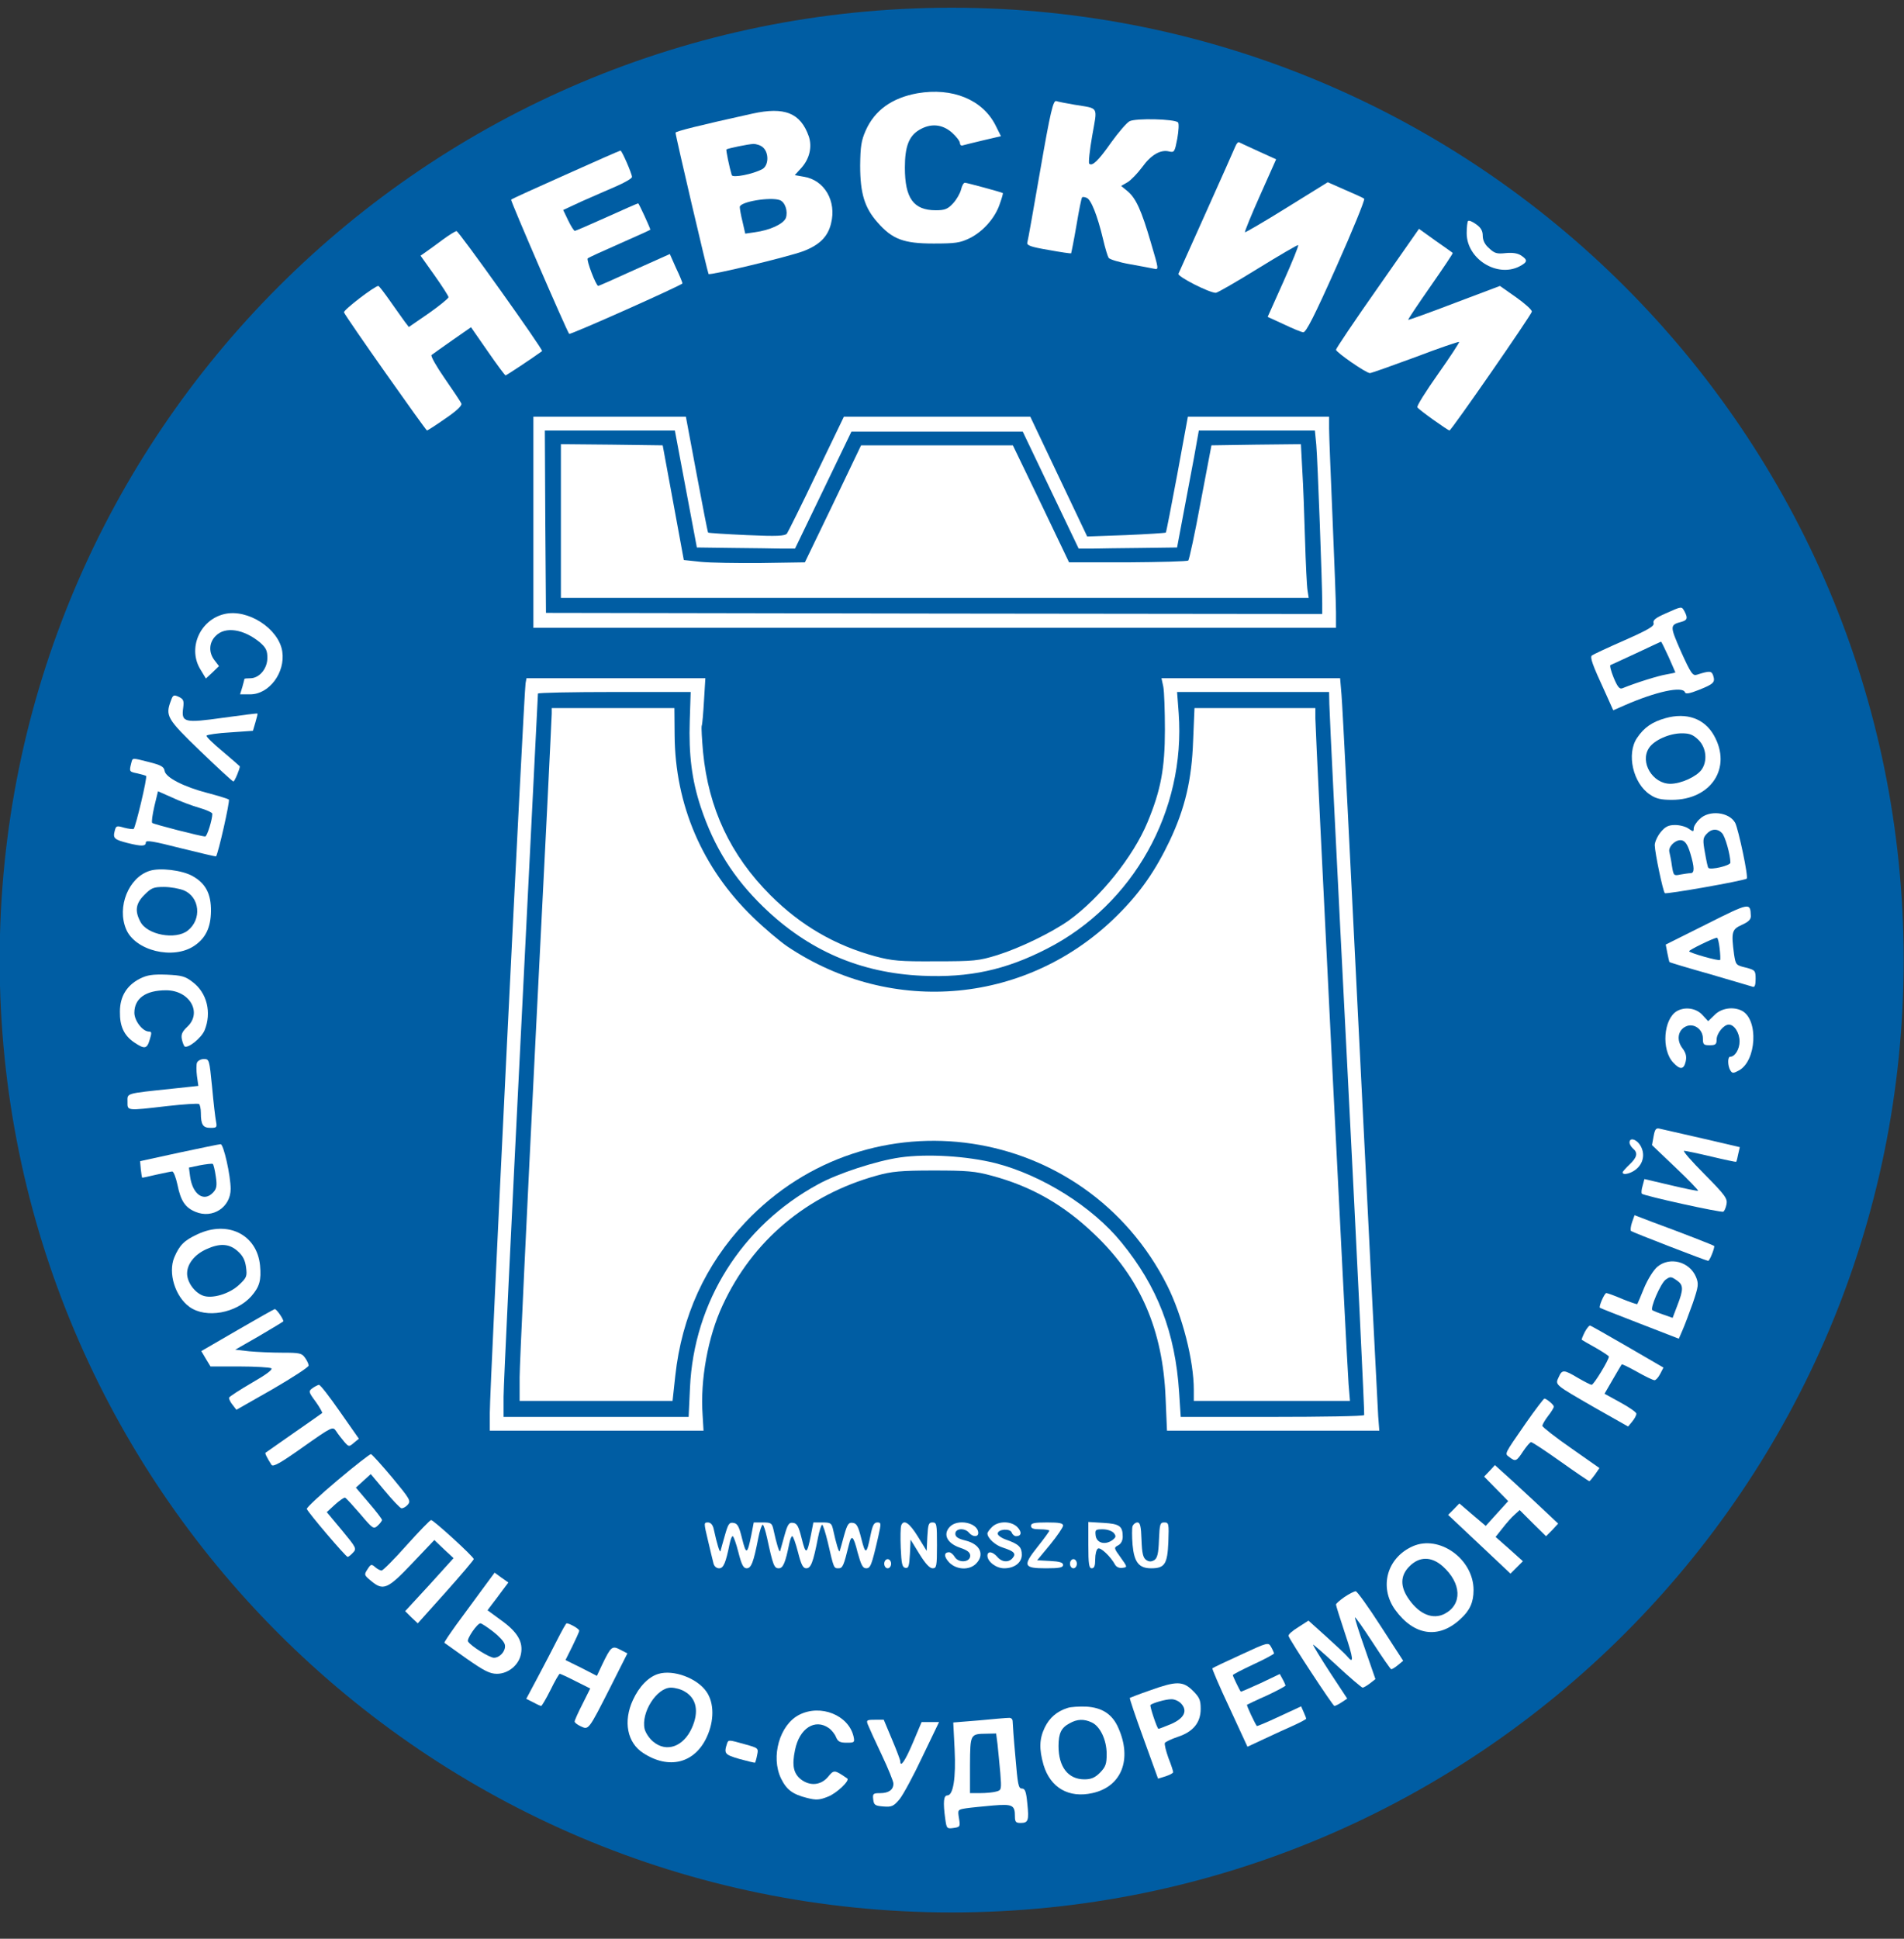 <svg width="56" height="57" viewBox="0 0 56 57" fill="none" xmlns="http://www.w3.org/2000/svg">
<rect x="0" y="0" width="56" height="57" fill="#333333" stroke="none"/>
<g clip-path="url(#clip0_3348_965)">
<path d="M55.99 28.227C55.99 12.763 43.454 0.227 27.99 0.227C12.526 0.227 -0.01 12.763 -0.01 28.227C-0.01 43.691 12.526 56.227 27.99 56.227C43.454 56.227 55.99 43.691 55.99 28.227Z" fill="#005DA3"/>
<path d="M26.985 2.742C26.236 2.877 25.724 3.242 25.46 3.842C25.332 4.132 25.305 4.307 25.299 4.867C25.299 5.683 25.427 6.108 25.811 6.54C26.243 7.032 26.573 7.16 27.457 7.16C28.098 7.16 28.239 7.14 28.516 7.005C28.914 6.809 29.271 6.405 29.406 5.993C29.467 5.825 29.507 5.683 29.494 5.676C29.453 5.649 28.435 5.373 28.381 5.373C28.34 5.373 28.293 5.461 28.266 5.575C28.239 5.683 28.138 5.865 28.03 5.98C27.875 6.148 27.787 6.182 27.524 6.182C26.87 6.182 26.614 5.831 26.614 4.928C26.614 4.321 26.728 4.004 27.032 3.822C27.369 3.619 27.706 3.646 27.996 3.896C28.125 4.01 28.233 4.152 28.233 4.206C28.233 4.26 28.273 4.294 28.32 4.273C28.361 4.26 28.637 4.193 28.92 4.125L29.44 4.004L29.278 3.68C28.893 2.925 28.01 2.567 26.985 2.742Z" fill="white"/>
<path d="M30.6 4.981C30.404 6.107 30.235 7.071 30.215 7.132C30.195 7.213 30.31 7.26 30.836 7.348C31.193 7.415 31.497 7.456 31.503 7.449C31.51 7.436 31.584 7.071 31.659 6.633C31.733 6.188 31.807 5.817 31.827 5.803C31.841 5.783 31.901 5.79 31.962 5.817C32.09 5.864 32.279 6.343 32.441 7.024C32.502 7.287 32.576 7.537 32.61 7.584C32.637 7.624 32.913 7.712 33.223 7.766C33.54 7.82 33.864 7.887 33.945 7.901C34.087 7.935 34.08 7.914 33.851 7.139C33.574 6.188 33.412 5.83 33.163 5.621L32.974 5.466L33.163 5.358C33.264 5.298 33.459 5.095 33.594 4.913C33.851 4.556 34.134 4.387 34.39 4.454C34.539 4.488 34.552 4.461 34.626 4.077C34.667 3.841 34.68 3.632 34.647 3.598C34.545 3.497 33.406 3.47 33.223 3.564C33.136 3.611 32.893 3.895 32.684 4.185C32.306 4.724 32.124 4.9 32.036 4.812C32.009 4.785 32.05 4.414 32.124 3.989C32.279 3.106 32.333 3.2 31.605 3.079C31.362 3.038 31.119 2.991 31.065 2.971C30.977 2.95 30.896 3.274 30.6 4.981Z" fill="white"/>
<path d="M22.129 3.341C20.571 3.685 19.869 3.861 19.869 3.901C19.869 3.995 20.813 8.022 20.84 8.056C20.888 8.103 23.181 7.55 23.619 7.388C24.098 7.206 24.348 6.963 24.442 6.572C24.611 5.911 24.246 5.29 23.639 5.196L23.376 5.149L23.579 4.926C23.815 4.656 23.889 4.312 23.788 4.009C23.545 3.321 23.08 3.132 22.129 3.341ZM22.446 4.339C22.621 4.501 22.608 4.872 22.419 4.973C22.142 5.122 21.549 5.237 21.522 5.149C21.454 4.926 21.346 4.407 21.366 4.393C21.414 4.36 22.007 4.238 22.156 4.232C22.25 4.232 22.378 4.272 22.446 4.339ZM22.938 5.884C23.093 5.945 23.181 6.214 23.113 6.41C23.039 6.585 22.648 6.768 22.203 6.828L21.919 6.869L21.839 6.518C21.791 6.329 21.758 6.134 21.758 6.086C21.758 5.931 22.661 5.783 22.938 5.884Z" fill="white"/>
<path d="M36.333 4.306C36.299 4.394 35.915 5.25 35.483 6.215C35.051 7.179 34.68 8.009 34.66 8.049C34.626 8.13 35.564 8.609 35.759 8.609C35.807 8.609 36.367 8.285 37 7.894C37.634 7.503 38.167 7.193 38.181 7.206C38.201 7.227 38.005 7.705 37.749 8.279L37.284 9.317L37.756 9.533C38.012 9.655 38.268 9.763 38.329 9.769C38.41 9.783 38.66 9.29 39.307 7.84C39.786 6.768 40.15 5.871 40.123 5.844C40.096 5.817 39.84 5.702 39.557 5.581L39.051 5.358L37.843 6.107C37.183 6.518 36.623 6.842 36.616 6.829C36.602 6.815 36.798 6.33 37.061 5.743L37.533 4.684L37.014 4.448C36.731 4.32 36.474 4.198 36.447 4.185C36.42 4.164 36.367 4.218 36.333 4.306Z" fill="white"/>
<path d="M16.639 5.135C15.775 5.52 15.047 5.85 15.033 5.87C15.006 5.89 16.659 9.708 16.74 9.816C16.773 9.85 20.072 8.379 20.072 8.332C20.072 8.305 19.991 8.103 19.883 7.88L19.701 7.469L18.662 7.934C18.089 8.197 17.61 8.406 17.596 8.406C17.529 8.406 17.239 7.637 17.286 7.597C17.313 7.57 17.745 7.374 18.237 7.158C18.723 6.943 19.127 6.761 19.127 6.754C19.127 6.707 18.79 5.978 18.77 5.978C18.756 5.978 18.338 6.16 17.846 6.383C17.353 6.605 16.928 6.788 16.908 6.788C16.881 6.788 16.794 6.653 16.713 6.484L16.564 6.174L17.117 5.917C17.428 5.783 17.88 5.58 18.136 5.472C18.385 5.364 18.588 5.243 18.588 5.203C18.588 5.108 18.291 4.427 18.25 4.427C18.23 4.427 17.509 4.744 16.639 5.135Z" fill="white"/>
<path d="M43.178 6.498C43.158 6.518 43.138 6.68 43.138 6.855C43.138 7.611 44.028 8.17 44.689 7.833C44.932 7.705 44.939 7.644 44.736 7.51C44.629 7.442 44.48 7.422 44.278 7.442C44.028 7.469 43.954 7.449 43.799 7.3C43.671 7.193 43.61 7.064 43.61 6.929C43.61 6.788 43.556 6.693 43.414 6.592C43.313 6.518 43.205 6.471 43.178 6.498Z" fill="white"/>
<path d="M40.514 8.475C39.84 9.432 39.294 10.248 39.294 10.282C39.294 10.356 40.177 10.97 40.292 10.97C40.332 10.97 40.939 10.754 41.634 10.498C42.322 10.235 42.902 10.039 42.916 10.053C42.929 10.066 42.653 10.491 42.295 10.997C41.938 11.503 41.661 11.941 41.688 11.975C41.722 12.043 42.585 12.656 42.632 12.656C42.686 12.656 45.047 9.25 45.054 9.163C45.06 9.109 44.844 8.92 44.588 8.738L44.116 8.407L42.774 8.913C42.039 9.196 41.425 9.412 41.418 9.405C41.405 9.392 41.702 8.953 42.072 8.421C42.443 7.888 42.74 7.449 42.727 7.436C42.713 7.422 42.484 7.261 42.214 7.072L41.735 6.728L40.514 8.475Z" fill="white"/>
<path d="M13.024 7.045C12.835 7.186 12.612 7.348 12.524 7.409L12.369 7.517L12.781 8.097C13.01 8.421 13.192 8.704 13.192 8.738C13.192 8.771 12.929 8.987 12.612 9.21L12.025 9.614L11.911 9.466C11.85 9.385 11.661 9.115 11.479 8.859C11.304 8.609 11.149 8.407 11.128 8.407C11.02 8.407 10.09 9.122 10.117 9.183C10.157 9.304 12.524 12.656 12.558 12.656C12.578 12.656 12.821 12.501 13.098 12.306C13.428 12.083 13.59 11.928 13.57 11.867C13.55 11.813 13.327 11.483 13.084 11.132C12.835 10.774 12.659 10.464 12.693 10.437C12.727 10.41 13.003 10.215 13.3 10.006L13.853 9.621L14.345 10.329C14.615 10.72 14.851 11.037 14.871 11.037C14.892 11.037 15.64 10.545 15.944 10.323C15.991 10.296 13.489 6.788 13.428 6.795C13.394 6.795 13.206 6.91 13.024 7.045Z" fill="white"/>
<path d="M15.688 15.354V18.457H27.491H39.294V17.998C39.294 17.749 39.246 16.515 39.193 15.253C39.139 13.992 39.091 12.798 39.091 12.603V12.252H37.014H34.937L34.626 13.945C34.451 14.876 34.303 15.645 34.289 15.658C34.276 15.671 33.75 15.705 33.122 15.732L31.976 15.773L31.139 14.012L30.303 12.252H27.558H24.82L24.017 13.918C23.579 14.842 23.181 15.631 23.147 15.685C23.086 15.759 22.87 15.773 21.96 15.732C21.353 15.705 20.84 15.671 20.827 15.658C20.813 15.645 20.665 14.876 20.49 13.945L20.173 12.252H17.933H15.688V15.354ZM19.997 13.446C20.078 13.884 20.227 14.66 20.321 15.166L20.496 16.096L21.562 16.11C22.156 16.117 22.803 16.123 23.005 16.13H23.383L24.213 14.41L25.042 12.69H27.558H30.081L30.903 14.41L31.726 16.13H32.104C32.313 16.123 32.96 16.117 33.554 16.11L34.62 16.096L34.795 15.166C34.889 14.66 35.038 13.884 35.119 13.446L35.26 12.657H36.967H38.673L38.714 13.075C38.754 13.52 38.889 17.182 38.889 17.735V18.052L27.477 18.039L16.058 18.019L16.038 15.334L16.025 12.657H17.933H19.849L19.997 13.446Z" fill="white"/>
<path d="M16.497 15.319V17.578H27.491H38.491L38.457 17.356C38.437 17.241 38.403 16.56 38.383 15.858C38.363 15.15 38.329 14.233 38.302 13.815L38.262 13.059L36.947 13.073L35.631 13.093L35.314 14.759C35.146 15.676 34.977 16.452 34.95 16.479C34.923 16.506 34.127 16.526 33.176 16.533H31.443L30.62 14.813L29.79 13.093H27.558H25.326L24.503 14.813L23.673 16.533L22.392 16.553C21.69 16.56 20.894 16.546 20.618 16.519L20.112 16.465L19.802 14.779L19.491 13.093L17.994 13.073L16.497 13.059V15.319Z" fill="white"/>
<path d="M48.986 18.037C48.696 18.165 48.608 18.232 48.635 18.32C48.662 18.407 48.493 18.509 47.778 18.826C47.286 19.041 46.854 19.244 46.821 19.271C46.76 19.325 46.827 19.527 47.212 20.357L47.448 20.883L47.772 20.741C48.709 20.33 49.498 20.161 49.559 20.357C49.579 20.411 49.7 20.39 49.97 20.282C50.409 20.107 50.449 20.06 50.389 19.864C50.341 19.723 50.287 19.716 49.91 19.837C49.788 19.878 49.734 19.804 49.444 19.163C49.107 18.394 49.107 18.374 49.465 18.279C49.626 18.232 49.647 18.172 49.545 17.976C49.458 17.821 49.471 17.821 48.986 18.037ZM49.073 19.305C49.181 19.554 49.276 19.763 49.276 19.77C49.276 19.777 49.154 19.804 48.999 19.831C48.763 19.871 48.115 20.073 47.718 20.235C47.637 20.269 47.576 20.202 47.461 19.925C47.38 19.73 47.34 19.561 47.367 19.554C47.394 19.541 47.738 19.386 48.129 19.203C48.52 19.021 48.844 18.866 48.851 18.866C48.864 18.859 48.959 19.062 49.073 19.305Z" fill="white"/>
<path d="M6.602 18.053C5.874 18.222 5.51 19.072 5.901 19.692L6.056 19.949L6.252 19.767L6.441 19.584L6.312 19.416C6.13 19.186 6.144 18.89 6.346 18.694C6.623 18.411 7.169 18.492 7.648 18.89C7.823 19.045 7.864 19.126 7.864 19.342C7.864 19.659 7.628 19.942 7.358 19.942C7.263 19.942 7.189 19.949 7.189 19.962C7.189 19.969 7.162 20.077 7.128 20.198L7.061 20.414H7.358C7.918 20.414 8.396 19.773 8.302 19.153C8.201 18.485 7.29 17.892 6.602 18.053Z" fill="white"/>
<path d="M15.458 20.089C15.411 20.318 14.399 40.929 14.406 41.536V42.062H17.549H20.692L20.665 41.604C20.591 40.579 20.82 39.304 21.252 38.38C22.129 36.478 23.734 35.129 25.791 34.562C26.223 34.441 26.499 34.414 27.457 34.414C28.448 34.414 28.684 34.434 29.177 34.569C30.337 34.88 31.294 35.426 32.198 36.296C33.541 37.577 34.202 39.102 34.282 41.098L34.323 42.062H37.446H40.568L40.535 41.638C40.521 41.408 40.278 36.653 40.002 31.069C39.725 25.484 39.483 20.696 39.456 20.426L39.415 19.94H36.791H34.161L34.215 20.19C34.242 20.331 34.262 20.898 34.262 21.458C34.262 22.591 34.141 23.238 33.75 24.176C33.331 25.188 32.353 26.401 31.436 27.062C30.93 27.42 30 27.872 29.332 28.081C28.785 28.25 28.644 28.263 27.524 28.263C26.459 28.27 26.243 28.25 25.737 28.115C24.55 27.791 23.545 27.204 22.661 26.321C21.481 25.14 20.84 23.771 20.678 22.112C20.645 21.734 20.625 21.39 20.638 21.343C20.658 21.296 20.685 20.959 20.706 20.594L20.746 19.94H18.116H15.485L15.458 20.089ZM20.287 21.188C20.254 22.186 20.348 22.935 20.611 23.731C21.002 24.904 21.569 25.808 22.452 26.665C23.774 27.946 25.305 28.607 27.126 28.688C28.509 28.749 29.575 28.519 30.795 27.892C33.331 26.597 34.876 23.839 34.667 20.965L34.62 20.345H36.859H39.091L39.098 20.696C39.098 20.891 39.334 25.666 39.624 31.305C39.914 36.943 40.137 41.577 40.123 41.604C40.11 41.638 38.889 41.658 37.412 41.658H34.727L34.68 40.936C34.566 39.176 34.046 37.827 32.981 36.525C32.131 35.48 30.647 34.549 29.278 34.198C28.442 33.989 27.282 33.915 26.472 34.03C25.771 34.131 24.631 34.502 24.051 34.825C21.812 36.046 20.409 38.279 20.294 40.794L20.254 41.658H17.535H14.811V41.064C14.811 40.741 15.04 35.972 15.317 30.462C15.593 24.951 15.822 20.426 15.822 20.392C15.822 20.365 16.834 20.345 18.068 20.345H20.314L20.287 21.188Z" fill="white"/>
<path d="M16.227 20.981C16.227 21.068 16.018 25.338 15.755 30.47C15.498 35.603 15.283 40.115 15.283 40.493V41.188H17.529H19.781L19.862 40.446C20.051 38.706 20.746 37.181 21.919 35.94C25.575 32.069 31.922 33.02 34.33 37.795C34.775 38.685 35.112 40 35.112 40.864V41.188H37.405H39.705L39.664 40.695C39.611 40.048 38.687 21.52 38.687 21.122V20.819H36.906H35.132L35.092 21.776C35.051 22.93 34.856 23.759 34.404 24.717C33.986 25.594 33.547 26.228 32.886 26.889C30.262 29.519 26.249 29.904 23.147 27.82C22.924 27.665 22.466 27.28 22.142 26.963C20.651 25.52 19.856 23.658 19.842 21.615L19.835 20.819H18.035H16.227V20.981Z" fill="white"/>
<path d="M5.031 20.589C4.856 21.048 4.903 21.128 5.888 22.079C6.4 22.572 6.839 22.977 6.865 22.977C6.899 22.977 7.054 22.612 7.054 22.531C7.054 22.525 6.825 22.329 6.549 22.093C6.272 21.864 6.056 21.655 6.076 21.628C6.09 21.601 6.407 21.553 6.771 21.533L7.439 21.486L7.513 21.236C7.553 21.102 7.58 20.987 7.574 20.98C7.567 20.967 7.115 21.027 6.569 21.102C5.422 21.263 5.328 21.243 5.388 20.811C5.415 20.596 5.395 20.555 5.26 20.488C5.112 20.42 5.085 20.434 5.031 20.589Z" fill="white"/>
<path d="M48.986 21.114C48.594 21.223 48.352 21.391 48.149 21.695C47.832 22.16 48.028 23.03 48.527 23.36C48.702 23.482 48.851 23.516 49.174 23.516C50.328 23.516 50.948 22.571 50.409 21.62C50.132 21.128 49.606 20.939 48.986 21.114ZM49.957 21.755C50.186 21.985 50.227 22.376 50.044 22.632C49.896 22.834 49.444 23.044 49.127 23.044C48.608 23.044 48.223 22.41 48.5 21.991C48.648 21.762 49.1 21.56 49.464 21.56C49.7 21.56 49.795 21.6 49.957 21.755Z" fill="white"/>
<path d="M3.857 22.448C3.797 22.684 3.803 22.691 4.04 22.738C4.154 22.765 4.276 22.799 4.296 22.812C4.343 22.839 3.992 24.303 3.932 24.37C3.911 24.384 3.79 24.37 3.655 24.336C3.426 24.269 3.412 24.276 3.372 24.438C3.318 24.647 3.365 24.687 3.763 24.788C4.174 24.889 4.289 24.883 4.289 24.768C4.289 24.694 4.518 24.734 5.314 24.937C5.881 25.078 6.346 25.186 6.353 25.179C6.414 25.119 6.771 23.54 6.731 23.507C6.704 23.486 6.427 23.399 6.117 23.318C5.409 23.136 4.869 22.859 4.842 22.664C4.822 22.542 4.734 22.495 4.39 22.407C3.857 22.273 3.905 22.273 3.857 22.448ZM5.861 23.75C6.07 23.81 6.245 23.891 6.245 23.925C6.245 24.1 6.09 24.593 6.036 24.593C5.915 24.593 4.525 24.235 4.478 24.195C4.451 24.174 4.485 23.952 4.539 23.709L4.647 23.264L5.058 23.446C5.287 23.554 5.645 23.689 5.861 23.75Z" fill="white"/>
<path d="M49.984 24.087C49.889 24.175 49.815 24.296 49.815 24.357C49.815 24.458 49.802 24.458 49.667 24.364C49.586 24.303 49.404 24.256 49.269 24.256C49.073 24.256 48.979 24.303 48.844 24.465C48.75 24.579 48.669 24.755 48.669 24.849C48.675 25.085 48.911 26.205 48.965 26.259C49.006 26.299 51.252 25.901 51.373 25.834C51.434 25.8 51.13 24.384 51.036 24.195C50.861 23.871 50.26 23.804 49.984 24.087ZM50.645 24.492C50.739 24.579 50.894 25.133 50.894 25.362C50.894 25.45 50.314 25.584 50.247 25.517C50.227 25.503 50.186 25.301 50.146 25.072C50.078 24.701 50.085 24.64 50.186 24.526C50.328 24.364 50.51 24.35 50.645 24.492ZM49.714 25.085C49.842 25.51 49.842 25.672 49.721 25.672C49.674 25.672 49.539 25.692 49.424 25.712C49.228 25.753 49.222 25.746 49.175 25.463C49.154 25.301 49.114 25.112 49.1 25.052C49.053 24.89 49.303 24.66 49.471 24.708C49.572 24.735 49.64 24.843 49.714 25.085Z" fill="white"/>
<path d="M4.397 25.605C3.783 25.801 3.433 26.664 3.709 27.318C3.972 27.952 5.098 28.229 5.719 27.804C6.049 27.581 6.198 27.271 6.205 26.792C6.211 26.28 6.049 25.969 5.658 25.754C5.355 25.585 4.7 25.504 4.397 25.605ZM5.409 26.178C5.874 26.374 5.942 27.028 5.523 27.359C5.166 27.642 4.323 27.487 4.127 27.096C3.959 26.779 3.992 26.563 4.249 26.307C4.451 26.104 4.518 26.077 4.822 26.077C5.018 26.077 5.274 26.125 5.409 26.178Z" fill="white"/>
<path d="M50.193 27.171L48.992 27.771L49.04 28.021C49.067 28.156 49.094 28.277 49.1 28.284C49.107 28.297 49.647 28.459 50.294 28.641C50.942 28.83 51.508 28.999 51.555 29.012C51.609 29.033 51.636 28.958 51.636 28.783C51.636 28.534 51.623 28.52 51.34 28.446C51.056 28.378 51.05 28.365 51.002 28.061C50.915 27.4 50.935 27.326 51.232 27.191C51.427 27.104 51.501 27.029 51.495 26.928C51.481 26.53 51.468 26.53 50.193 27.171ZM50.577 27.879C50.598 28.061 50.604 28.21 50.591 28.223C50.557 28.264 49.68 28.014 49.68 27.967C49.68 27.927 50.375 27.589 50.496 27.569C50.523 27.562 50.557 27.704 50.577 27.879Z" fill="white"/>
<path d="M4.107 28.777C3.729 28.973 3.527 29.297 3.527 29.742C3.52 30.174 3.648 30.443 3.945 30.646C4.255 30.855 4.323 30.841 4.404 30.565C4.464 30.369 4.464 30.329 4.383 30.329C4.195 30.329 3.952 30.012 3.952 29.776C3.952 29.351 4.289 29.115 4.883 29.115C5.577 29.115 5.955 29.769 5.51 30.187C5.361 30.329 5.321 30.41 5.348 30.551C5.368 30.652 5.409 30.747 5.429 30.767C5.537 30.828 5.921 30.518 6.016 30.295C6.231 29.776 6.09 29.189 5.665 28.872C5.449 28.703 5.341 28.676 4.903 28.656C4.485 28.643 4.336 28.663 4.107 28.777Z" fill="white"/>
<path d="M49.323 29.726C48.925 29.956 48.857 30.866 49.215 31.244C49.417 31.46 49.525 31.446 49.579 31.21C49.613 31.062 49.586 30.954 49.478 30.812C49.303 30.576 49.35 30.286 49.586 30.178C49.815 30.07 50.085 30.259 50.085 30.529C50.085 30.711 50.105 30.731 50.287 30.731C50.456 30.731 50.489 30.704 50.489 30.563C50.489 30.381 50.699 30.124 50.847 30.124C51.009 30.124 51.164 30.367 51.164 30.617C51.164 30.846 51.029 31.069 50.888 31.069C50.806 31.069 50.813 31.345 50.894 31.473C50.948 31.561 50.982 31.561 51.144 31.473C51.663 31.19 51.724 29.983 51.238 29.72C50.982 29.585 50.624 29.639 50.429 29.841L50.24 30.023L50.071 29.841C49.889 29.639 49.559 29.592 49.323 29.726Z" fill="white"/>
<path d="M5.793 31.245C5.773 31.299 5.773 31.481 5.793 31.636L5.834 31.926L5.078 32.007C3.669 32.155 3.75 32.135 3.75 32.391C3.75 32.661 3.702 32.661 4.923 32.519C5.402 32.465 5.82 32.438 5.854 32.459C5.881 32.479 5.908 32.594 5.908 32.722C5.908 33.066 5.969 33.16 6.191 33.16C6.373 33.16 6.387 33.147 6.353 32.971C6.333 32.87 6.279 32.418 6.238 31.96C6.157 31.157 6.157 31.137 5.996 31.137C5.908 31.137 5.82 31.184 5.793 31.245Z" fill="white"/>
<path d="M48.635 33.41L48.588 33.667L49.282 34.328C49.66 34.685 49.957 34.995 49.943 35.009C49.93 35.022 49.566 34.948 49.141 34.847L48.365 34.665L48.311 34.867C48.277 34.975 48.271 35.076 48.291 35.097C48.345 35.157 50.631 35.663 50.685 35.623C50.719 35.609 50.759 35.508 50.78 35.407C50.813 35.238 50.739 35.137 50.132 34.523C49.755 34.146 49.485 33.835 49.532 33.835C49.579 33.835 49.937 33.91 50.334 34.004C50.726 34.098 51.056 34.166 51.063 34.159C51.076 34.146 51.103 34.044 51.124 33.93L51.171 33.727L50.072 33.471C49.465 33.336 48.905 33.201 48.831 33.188C48.709 33.154 48.675 33.188 48.635 33.41Z" fill="white"/>
<path d="M47.927 33.591C47.927 33.638 47.974 33.719 48.028 33.766C48.183 33.894 48.149 34.029 47.927 34.238C47.819 34.34 47.724 34.447 47.724 34.468C47.724 34.575 48.021 34.488 48.163 34.34C48.358 34.151 48.379 33.867 48.224 33.645C48.109 33.483 47.927 33.443 47.927 33.591Z" fill="white"/>
<path d="M5.267 33.889L4.12 34.139L4.141 34.375C4.154 34.503 4.174 34.618 4.181 34.624C4.181 34.631 4.37 34.591 4.592 34.537C4.815 34.49 5.031 34.442 5.065 34.442C5.105 34.442 5.173 34.618 5.22 34.834C5.314 35.306 5.449 35.508 5.753 35.63C6.252 35.839 6.784 35.495 6.784 34.955C6.784 34.564 6.575 33.633 6.488 33.64C6.447 33.64 5.901 33.755 5.267 33.889ZM6.346 34.584C6.387 34.854 6.373 34.948 6.272 35.056C6.002 35.353 5.665 35.124 5.591 34.591L5.557 34.328L5.881 34.26C6.063 34.227 6.231 34.206 6.258 34.22C6.279 34.233 6.319 34.395 6.346 34.584Z" fill="white"/>
<path d="M48.001 35.937C47.961 36.059 47.947 36.173 47.974 36.194C48.028 36.234 50.186 37.07 50.24 37.07C50.287 37.07 50.443 36.666 50.416 36.632C50.382 36.605 49.539 36.274 48.588 35.924L48.075 35.728L48.001 35.937Z" fill="white"/>
<path d="M5.807 36.289C5.415 36.471 5.281 36.606 5.125 36.97C4.937 37.428 5.152 38.123 5.577 38.427C6.063 38.771 6.947 38.609 7.392 38.11C7.634 37.833 7.688 37.638 7.648 37.206C7.56 36.295 6.697 35.87 5.807 36.289ZM6.987 36.781C7.142 36.916 7.21 37.051 7.237 37.26C7.27 37.523 7.257 37.563 7.034 37.773C6.751 38.042 6.232 38.197 5.962 38.09C5.719 37.995 5.503 37.698 5.503 37.442C5.503 37.159 5.726 36.882 6.07 36.727C6.468 36.545 6.744 36.565 6.987 36.781Z" fill="white"/>
<path d="M48.749 37.242C48.635 37.336 48.466 37.606 48.358 37.862C48.257 38.118 48.163 38.328 48.156 38.341C48.149 38.354 47.954 38.287 47.718 38.193C47.488 38.091 47.272 38.017 47.245 38.017C47.191 38.017 47.016 38.415 47.056 38.449C47.07 38.462 47.603 38.671 48.23 38.914L49.377 39.359L49.485 39.11C49.545 38.975 49.68 38.617 49.788 38.314C49.957 37.815 49.964 37.747 49.883 37.545C49.694 37.093 49.114 36.938 48.749 37.242ZM49.33 37.653C49.512 37.781 49.518 37.909 49.336 38.375L49.195 38.746L48.925 38.651C48.783 38.604 48.635 38.543 48.601 38.523C48.52 38.476 48.837 37.741 48.986 37.626C49.127 37.525 49.147 37.525 49.33 37.653Z" fill="white"/>
<path d="M6.98 39.109L5.921 39.723L6.056 39.952L6.191 40.175H7.041C7.513 40.175 7.938 40.202 7.978 40.228C8.032 40.262 7.837 40.41 7.412 40.653C7.054 40.862 6.751 41.058 6.737 41.092C6.731 41.126 6.771 41.22 6.839 41.301L6.953 41.449L8.019 40.842C8.599 40.505 9.078 40.195 9.078 40.148C9.078 40.107 9.031 39.999 8.97 39.918C8.876 39.783 8.808 39.77 8.309 39.77C7.999 39.77 7.56 39.75 7.331 39.729L6.92 39.682L7.614 39.284C7.992 39.062 8.316 38.866 8.329 38.852C8.363 38.819 8.14 38.488 8.08 38.488C8.053 38.495 7.56 38.772 6.98 39.109Z" fill="white"/>
<path d="M46.611 39.163C46.551 39.284 46.51 39.385 46.524 39.392C46.537 39.405 46.719 39.507 46.935 39.628C47.144 39.749 47.32 39.864 47.32 39.884C47.32 39.986 46.875 40.714 46.814 40.714C46.78 40.714 46.598 40.62 46.409 40.511C45.991 40.262 45.944 40.262 45.843 40.491C45.735 40.721 45.715 40.7 46.908 41.388L47.886 41.941L48.008 41.793C48.075 41.712 48.129 41.611 48.129 41.564C48.129 41.523 47.92 41.375 47.657 41.233L47.192 40.977L47.434 40.559C47.569 40.329 47.684 40.127 47.697 40.114C47.711 40.1 47.913 40.201 48.156 40.336C48.392 40.471 48.621 40.579 48.662 40.579C48.702 40.579 48.776 40.498 48.831 40.39L48.925 40.208L47.88 39.601C47.3 39.264 46.807 38.987 46.773 38.974C46.746 38.96 46.672 39.048 46.611 39.163Z" fill="white"/>
<path d="M9.186 40.816C9.071 40.903 9.071 40.923 9.287 41.214C9.408 41.382 9.489 41.537 9.476 41.544C9.462 41.557 9.085 41.821 8.639 42.131C8.194 42.441 7.823 42.704 7.81 42.711C7.783 42.724 7.864 42.879 7.985 43.068C8.032 43.136 8.242 43.021 8.916 42.542C9.779 41.935 9.786 41.935 9.887 42.077C9.941 42.164 10.049 42.299 10.123 42.387C10.258 42.542 10.265 42.542 10.407 42.421L10.555 42.299L10.002 41.51C9.698 41.072 9.422 40.714 9.381 40.714C9.348 40.721 9.26 40.762 9.186 40.816Z" fill="white"/>
<path d="M44.878 41.84C44.224 42.785 44.251 42.731 44.392 42.839C44.575 42.98 44.602 42.967 44.797 42.67C44.898 42.522 44.999 42.4 45.033 42.4C45.067 42.4 45.458 42.657 45.903 42.974C46.348 43.291 46.726 43.547 46.746 43.547C46.76 43.547 46.834 43.459 46.908 43.358L47.043 43.162L46.207 42.576C45.741 42.252 45.364 41.955 45.364 41.921C45.364 41.881 45.438 41.753 45.532 41.631C45.627 41.51 45.701 41.389 45.701 41.355C45.701 41.301 45.492 41.126 45.424 41.119C45.404 41.119 45.155 41.443 44.878 41.84Z" fill="white"/>
<path d="M9.928 43.521C9.422 43.946 9.01 44.33 9.024 44.364C9.057 44.465 10.17 45.773 10.224 45.773C10.251 45.773 10.319 45.719 10.386 45.645C10.494 45.531 10.474 45.497 10.056 44.991L9.611 44.458L9.853 44.236C9.988 44.114 10.123 44.02 10.15 44.033C10.184 44.047 10.379 44.263 10.595 44.512C10.966 44.951 10.986 44.964 11.108 44.856C11.175 44.795 11.236 44.715 11.236 44.688C11.236 44.661 11.061 44.431 10.851 44.188L10.467 43.737L10.683 43.541L10.905 43.339L11.317 43.831C11.54 44.101 11.762 44.33 11.803 44.344C11.85 44.35 11.931 44.31 11.991 44.242C12.093 44.128 12.059 44.074 11.54 43.447C11.229 43.076 10.946 42.765 10.912 42.752C10.885 42.745 10.44 43.089 9.928 43.521Z" fill="white"/>
<path d="M43.813 43.244L43.651 43.413L44.008 43.777L44.359 44.134L44.028 44.498L43.698 44.863L43.307 44.532L42.922 44.202L42.76 44.37L42.592 44.539L43.509 45.402L44.426 46.266L44.608 46.084L44.791 45.901L44.393 45.544L43.988 45.187L44.197 44.923C44.312 44.775 44.467 44.6 44.548 44.532L44.696 44.397L45.081 44.782L45.472 45.166L45.654 44.984L45.829 44.795L45.175 44.181C44.818 43.851 44.399 43.46 44.244 43.325L43.968 43.075L43.813 43.244Z" fill="white"/>
<path d="M11.958 45.433C11.593 45.845 11.263 46.175 11.222 46.175C11.182 46.175 11.094 46.128 11.034 46.074C10.926 45.98 10.905 45.986 10.811 46.135C10.703 46.297 10.71 46.31 10.905 46.472C11.27 46.782 11.398 46.728 12.12 45.966L12.774 45.278L13.057 45.548L13.34 45.811L12.632 46.593L11.917 47.369L12.099 47.551L12.288 47.727L13.111 46.809C13.563 46.303 13.934 45.865 13.934 45.838C13.934 45.771 12.754 44.691 12.679 44.691C12.646 44.691 12.322 45.029 11.958 45.433Z" fill="white"/>
<path d="M20.82 45.28C20.887 45.57 20.962 45.873 20.982 45.954C21.002 46.049 21.07 46.109 21.151 46.109C21.279 46.109 21.346 45.954 21.461 45.381C21.488 45.26 21.521 45.165 21.549 45.165C21.576 45.165 21.65 45.374 21.717 45.637C21.811 46.008 21.866 46.109 21.96 46.109C22.095 46.109 22.162 45.941 22.304 45.212C22.344 45.003 22.405 44.828 22.432 44.828C22.459 44.828 22.513 45.003 22.56 45.212C22.735 46.022 22.769 46.109 22.904 46.109C23.032 46.109 23.1 45.947 23.214 45.381C23.241 45.26 23.275 45.165 23.302 45.165C23.329 45.165 23.403 45.374 23.471 45.637C23.565 46.008 23.619 46.109 23.713 46.109C23.848 46.109 23.916 45.941 24.058 45.212C24.098 45.003 24.159 44.828 24.179 44.828C24.206 44.828 24.28 45.064 24.348 45.347C24.523 46.109 24.523 46.109 24.658 46.109C24.786 46.109 24.813 46.042 24.968 45.415C25.042 45.104 25.103 45.152 25.224 45.644C25.326 46.008 25.373 46.109 25.474 46.109C25.602 46.109 25.636 46.028 25.831 45.179C25.919 44.781 25.919 44.761 25.804 44.761C25.703 44.761 25.663 44.848 25.602 45.145C25.487 45.711 25.454 45.718 25.332 45.233C25.244 44.882 25.197 44.787 25.083 44.774C24.961 44.754 24.921 44.808 24.826 45.145C24.766 45.361 24.712 45.563 24.698 45.603C24.678 45.664 24.597 45.408 24.496 44.943C24.455 44.781 24.422 44.761 24.192 44.761H23.923L23.848 45.145C23.734 45.711 23.7 45.718 23.579 45.233C23.491 44.882 23.444 44.787 23.329 44.774C23.208 44.754 23.167 44.808 23.073 45.145C23.012 45.361 22.958 45.563 22.945 45.603C22.924 45.664 22.843 45.408 22.742 44.943C22.702 44.781 22.668 44.761 22.439 44.761H22.169L22.095 45.145C21.98 45.711 21.946 45.718 21.825 45.233C21.737 44.875 21.69 44.787 21.569 44.774C21.447 44.754 21.414 44.808 21.319 45.145C21.259 45.361 21.198 45.563 21.191 45.603C21.171 45.664 21.09 45.408 20.989 44.943C20.962 44.828 20.901 44.761 20.82 44.761C20.699 44.761 20.699 44.774 20.82 45.28Z" fill="white"/>
<path d="M26.506 44.848C26.486 44.902 26.479 45.192 26.492 45.509C26.513 45.974 26.533 46.076 26.627 46.096C26.722 46.116 26.742 46.049 26.762 45.691L26.782 45.266L27.039 45.684C27.214 45.968 27.342 46.109 27.43 46.109C27.544 46.109 27.558 46.055 27.558 45.435C27.558 44.808 27.551 44.761 27.423 44.761C27.315 44.761 27.295 44.814 27.275 45.179L27.255 45.597L26.998 45.179C26.749 44.774 26.58 44.659 26.506 44.848Z" fill="white"/>
<path d="M27.929 44.896C27.727 45.119 27.861 45.375 28.232 45.503C28.455 45.577 28.536 45.645 28.536 45.739C28.536 45.935 28.199 45.962 28.084 45.78C28.037 45.699 27.963 45.638 27.915 45.638C27.754 45.638 27.76 45.773 27.922 45.942C28.138 46.157 28.509 46.171 28.705 45.975C28.968 45.712 28.833 45.402 28.401 45.294C28.178 45.24 28.098 45.186 28.098 45.092C28.098 44.93 28.381 44.916 28.502 45.065C28.61 45.193 28.772 45.193 28.772 45.072C28.772 44.768 28.158 44.64 27.929 44.896Z" fill="white"/>
<path d="M29.177 44.895C29.102 44.969 29.042 45.05 29.042 45.084C29.042 45.219 29.271 45.435 29.5 45.502C29.831 45.61 29.892 45.678 29.784 45.806C29.669 45.947 29.467 45.934 29.332 45.772C29.19 45.61 29.042 45.597 29.042 45.738C29.042 45.914 29.298 46.109 29.534 46.109C29.838 46.109 30.053 45.941 30.053 45.711C30.053 45.489 29.966 45.401 29.608 45.273C29.467 45.226 29.345 45.145 29.345 45.091C29.345 44.956 29.709 44.929 29.757 45.057C29.777 45.118 29.838 45.165 29.885 45.165C30.047 45.165 30.06 45.037 29.919 44.895C29.736 44.713 29.359 44.713 29.177 44.895Z" fill="white"/>
<path d="M30.323 44.862C30.323 44.936 30.397 44.963 30.593 44.963C30.741 44.963 30.863 44.983 30.863 45.003C30.863 45.023 30.708 45.239 30.519 45.475C30.074 46.035 30.101 46.109 30.762 46.109C31.16 46.109 31.267 46.089 31.267 46.008C31.267 45.941 31.166 45.907 30.89 45.894L30.505 45.873L30.89 45.408C31.099 45.152 31.267 44.902 31.267 44.855C31.267 44.781 31.153 44.761 30.795 44.761C30.418 44.761 30.323 44.781 30.323 44.862Z" fill="white"/>
<path d="M32.01 45.428C32.01 45.988 32.03 46.109 32.111 46.109C32.185 46.109 32.212 46.035 32.212 45.846C32.212 45.698 32.246 45.556 32.293 45.529C32.367 45.482 32.664 45.759 32.799 46.008C32.839 46.076 32.927 46.109 33.014 46.096C33.163 46.076 33.163 46.076 32.961 45.792C32.758 45.516 32.758 45.502 32.886 45.435C32.974 45.388 33.021 45.293 33.021 45.179C33.021 44.868 32.927 44.801 32.455 44.774L32.01 44.747V45.428ZM32.758 45.071C32.832 45.165 32.826 45.192 32.718 45.28C32.502 45.435 32.252 45.367 32.225 45.145C32.205 44.976 32.219 44.963 32.434 44.963C32.569 44.963 32.704 45.01 32.758 45.071Z" fill="white"/>
<path d="M33.311 44.868C33.291 44.922 33.291 45.179 33.311 45.421C33.358 45.934 33.5 46.109 33.857 46.109C34.255 46.109 34.336 45.988 34.363 45.34C34.383 44.794 34.377 44.761 34.242 44.761C34.12 44.761 34.107 44.808 34.087 45.273C34.073 45.678 34.039 45.806 33.952 45.867C33.864 45.92 33.797 45.92 33.716 45.867C33.621 45.806 33.588 45.678 33.574 45.273C33.561 44.875 33.534 44.761 33.453 44.761C33.399 44.761 33.338 44.808 33.311 44.868Z" fill="white"/>
<path d="M41.553 45.461C40.791 45.798 40.555 46.661 41.034 47.329C41.587 48.091 42.315 48.199 42.956 47.599C43.232 47.349 43.34 47.106 43.34 46.749C43.34 45.838 42.335 45.117 41.553 45.461ZM42.43 46.047C42.989 46.546 43.017 47.174 42.484 47.45C42.146 47.619 41.762 47.47 41.452 47.039C41.175 46.661 41.175 46.324 41.459 46.047C41.748 45.757 42.099 45.757 42.43 46.047Z" fill="white"/>
<path d="M26.007 45.974C26.007 46.049 26.054 46.109 26.108 46.109C26.162 46.109 26.209 46.049 26.209 45.974C26.209 45.9 26.162 45.84 26.108 45.84C26.054 45.84 26.007 45.9 26.007 45.974Z" fill="white"/>
<path d="M31.47 45.974C31.47 46.049 31.517 46.109 31.571 46.109C31.625 46.109 31.672 46.049 31.672 45.974C31.672 45.9 31.625 45.84 31.571 45.84C31.517 45.84 31.47 45.9 31.47 45.974Z" fill="white"/>
<path d="M14.17 46.749C13.968 47.026 13.63 47.484 13.421 47.768C13.219 48.051 13.057 48.287 13.071 48.3C13.084 48.307 13.374 48.516 13.725 48.766C14.237 49.123 14.406 49.211 14.615 49.211C14.946 49.211 15.263 48.955 15.323 48.624C15.391 48.273 15.222 47.983 14.743 47.639L14.339 47.343L14.46 47.181C14.527 47.093 14.669 46.911 14.77 46.769L14.952 46.527L14.75 46.385L14.548 46.237L14.17 46.749ZM14.494 47.963C14.662 48.091 14.824 48.26 14.844 48.341C14.898 48.51 14.716 48.739 14.527 48.739C14.399 48.739 13.846 48.395 13.765 48.26C13.718 48.193 14.035 47.727 14.13 47.727C14.163 47.727 14.325 47.835 14.494 47.963Z" fill="white"/>
<path d="M39.543 46.953C39.408 47.047 39.294 47.148 39.294 47.175C39.294 47.209 39.415 47.587 39.557 48.018C39.806 48.76 39.826 48.942 39.631 48.706C39.584 48.645 39.307 48.389 39.017 48.126L38.484 47.647L38.181 47.843C38.012 47.944 37.884 48.059 37.898 48.099C37.945 48.241 39.199 50.15 39.246 50.156C39.273 50.156 39.374 50.109 39.462 50.048L39.624 49.94L39.118 49.172C38.842 48.747 38.619 48.382 38.619 48.355C38.619 48.335 38.936 48.612 39.321 48.969C39.705 49.327 40.049 49.617 40.076 49.617C40.11 49.617 40.211 49.556 40.298 49.489L40.454 49.367L40.143 48.47C39.968 47.978 39.84 47.566 39.853 47.553C39.867 47.539 40.103 47.877 40.38 48.301C40.656 48.726 40.899 49.077 40.919 49.077C40.946 49.077 41.034 49.023 41.115 48.956L41.27 48.828L40.609 47.809C40.245 47.243 39.914 46.784 39.874 46.784C39.833 46.784 39.685 46.858 39.543 46.953Z" fill="white"/>
<path d="M16.389 48.213C16.254 48.483 15.991 48.982 15.809 49.326L15.478 49.947L15.681 50.048C15.789 50.108 15.896 50.156 15.917 50.156C15.937 50.156 16.065 49.94 16.193 49.683C16.321 49.42 16.443 49.211 16.463 49.211C16.483 49.211 16.692 49.306 16.928 49.427L17.36 49.643L17.131 50.102C17.003 50.351 16.901 50.581 16.901 50.614C16.901 50.648 16.982 50.709 17.084 50.756C17.313 50.864 17.306 50.877 17.953 49.602L18.453 48.611L18.244 48.503C18.001 48.375 17.967 48.409 17.704 48.955L17.556 49.272L17.097 49.036L16.632 48.807L16.834 48.402C16.942 48.179 17.036 47.977 17.036 47.943C17.036 47.889 16.753 47.727 16.665 47.727C16.645 47.727 16.524 47.95 16.389 48.213Z" fill="white"/>
<path d="M36.495 48.651C36.05 48.853 35.672 49.035 35.658 49.049C35.645 49.062 35.867 49.588 36.164 50.216L36.69 51.355L37.196 51.119C37.479 50.984 37.87 50.809 38.066 50.721C38.255 50.634 38.417 50.546 38.417 50.533C38.417 50.512 38.383 50.425 38.343 50.337L38.269 50.168L37.628 50.465C37.27 50.634 36.974 50.755 36.967 50.748C36.913 50.681 36.657 50.141 36.677 50.121C36.69 50.114 36.947 49.986 37.257 49.851C37.56 49.71 37.81 49.575 37.81 49.555C37.803 49.534 37.769 49.447 37.722 49.366L37.641 49.217L37.075 49.487C36.764 49.629 36.501 49.743 36.495 49.737C36.454 49.69 36.259 49.278 36.259 49.251C36.259 49.231 36.535 49.089 36.866 48.934C37.203 48.779 37.473 48.631 37.473 48.61C37.466 48.59 37.432 48.502 37.385 48.422C37.304 48.28 37.297 48.28 36.495 48.651Z" fill="white"/>
<path d="M19.363 49.214C19.073 49.301 18.797 49.585 18.615 49.983C18.325 50.61 18.446 51.237 18.918 51.541C19.674 52.033 20.429 51.844 20.786 51.075C21.009 50.596 21.009 50.07 20.78 49.74C20.51 49.342 19.808 49.079 19.363 49.214ZM20.139 49.733C20.49 49.935 20.564 50.327 20.348 50.806C20.098 51.358 19.599 51.534 19.208 51.203C19.093 51.109 18.985 50.94 18.959 50.832C18.851 50.347 19.316 49.618 19.734 49.618C19.849 49.618 20.038 49.666 20.139 49.733Z" fill="white"/>
<path d="M33.831 49.696C33.514 49.804 33.244 49.912 33.23 49.919C33.217 49.932 33.399 50.472 33.635 51.119L34.06 52.293L34.282 52.225C34.404 52.185 34.505 52.131 34.505 52.104C34.505 52.07 34.444 51.882 34.363 51.679C34.289 51.47 34.242 51.275 34.262 51.241C34.289 51.207 34.458 51.126 34.64 51.065C35.092 50.917 35.314 50.647 35.314 50.243C35.314 49.986 35.281 49.905 35.085 49.71C34.795 49.42 34.599 49.42 33.831 49.696ZM34.741 50.087C34.937 50.303 34.829 50.519 34.444 50.688C34.262 50.762 34.093 50.829 34.073 50.829C34.033 50.829 33.81 50.155 33.837 50.128C33.905 50.067 34.289 49.959 34.444 49.959C34.539 49.953 34.673 50.013 34.741 50.087Z" fill="white"/>
<path d="M31.396 50.216C31.085 50.317 30.87 50.499 30.728 50.79C30.566 51.127 30.559 51.424 30.694 51.896C30.897 52.563 31.436 52.874 32.131 52.718C32.987 52.53 33.304 51.727 32.893 50.803C32.718 50.398 32.414 50.203 31.949 50.176C31.74 50.169 31.49 50.182 31.396 50.216ZM32.111 50.641C32.36 50.756 32.549 51.16 32.549 51.572C32.549 51.869 32.515 51.95 32.353 52.118C32.205 52.267 32.09 52.314 31.895 52.314C31.416 52.314 31.133 51.95 31.133 51.336C31.133 50.958 31.214 50.796 31.456 50.668C31.679 50.54 31.881 50.533 32.111 50.641Z" fill="white"/>
<path d="M23.511 50.414C22.931 50.704 22.662 51.648 22.972 52.289C23.134 52.619 23.309 52.754 23.741 52.862C24.004 52.929 24.105 52.923 24.354 52.822C24.604 52.727 25.002 52.349 24.921 52.289C24.537 52.026 24.53 52.026 24.348 52.248C24.139 52.491 23.822 52.518 23.558 52.316C23.336 52.14 23.289 51.904 23.383 51.452C23.511 50.812 23.97 50.522 24.375 50.805C24.462 50.866 24.557 50.987 24.59 51.075C24.644 51.203 24.705 51.237 24.901 51.237C25.13 51.237 25.143 51.23 25.103 51.048C24.955 50.427 24.139 50.097 23.511 50.414Z" fill="white"/>
<path d="M28.792 50.581L28.037 50.642L28.077 51.431C28.118 52.274 28.037 52.787 27.862 52.787C27.754 52.787 27.733 52.982 27.801 53.475C27.841 53.758 27.848 53.771 28.044 53.744C28.239 53.717 28.246 53.704 28.206 53.461C28.165 53.205 28.165 53.205 28.421 53.164C28.556 53.144 28.907 53.11 29.204 53.083C29.784 53.036 29.851 53.07 29.851 53.407C29.851 53.562 29.878 53.596 30.013 53.596C30.242 53.596 30.269 53.529 30.215 53.023C30.182 52.672 30.148 52.584 30.054 52.584C29.952 52.584 29.932 52.456 29.865 51.654C29.817 51.141 29.784 50.669 29.784 50.608C29.784 50.541 29.737 50.5 29.669 50.507C29.602 50.507 29.21 50.541 28.792 50.581ZM29.339 51.283C29.359 51.465 29.393 51.836 29.42 52.119C29.46 52.618 29.453 52.632 29.305 52.672C29.217 52.699 29.001 52.719 28.833 52.719H28.529V51.89C28.536 50.972 28.536 50.979 29.022 50.972L29.298 50.966L29.339 51.283Z" fill="white"/>
<path d="M25.528 50.711C25.562 50.798 25.744 51.196 25.933 51.594C26.122 51.992 26.277 52.377 26.277 52.437C26.277 52.619 26.142 52.72 25.885 52.72C25.683 52.72 25.663 52.734 25.683 52.903C25.703 53.071 25.737 53.091 25.98 53.112C26.229 53.132 26.283 53.105 26.459 52.896C26.567 52.761 26.87 52.201 27.133 51.641L27.619 50.63H27.363H27.106L26.85 51.237C26.627 51.763 26.479 51.985 26.479 51.783C26.479 51.749 26.371 51.459 26.236 51.142L25.993 50.562H25.73C25.488 50.562 25.474 50.576 25.528 50.711Z" fill="white"/>
<path d="M21.387 51.25C21.285 51.56 21.312 51.587 21.751 51.716C21.994 51.783 22.196 51.83 22.209 51.824C22.216 51.81 22.25 51.709 22.27 51.594C22.311 51.399 22.304 51.392 21.913 51.284C21.434 51.149 21.427 51.149 21.387 51.25Z" fill="white"/>
</g>
<defs>
<clipPath id="clip0_3348_965">
<rect width="56" height="56" fill="white" transform="translate(-0.01 0.227)"/>
</clipPath>
</defs>
</svg>
